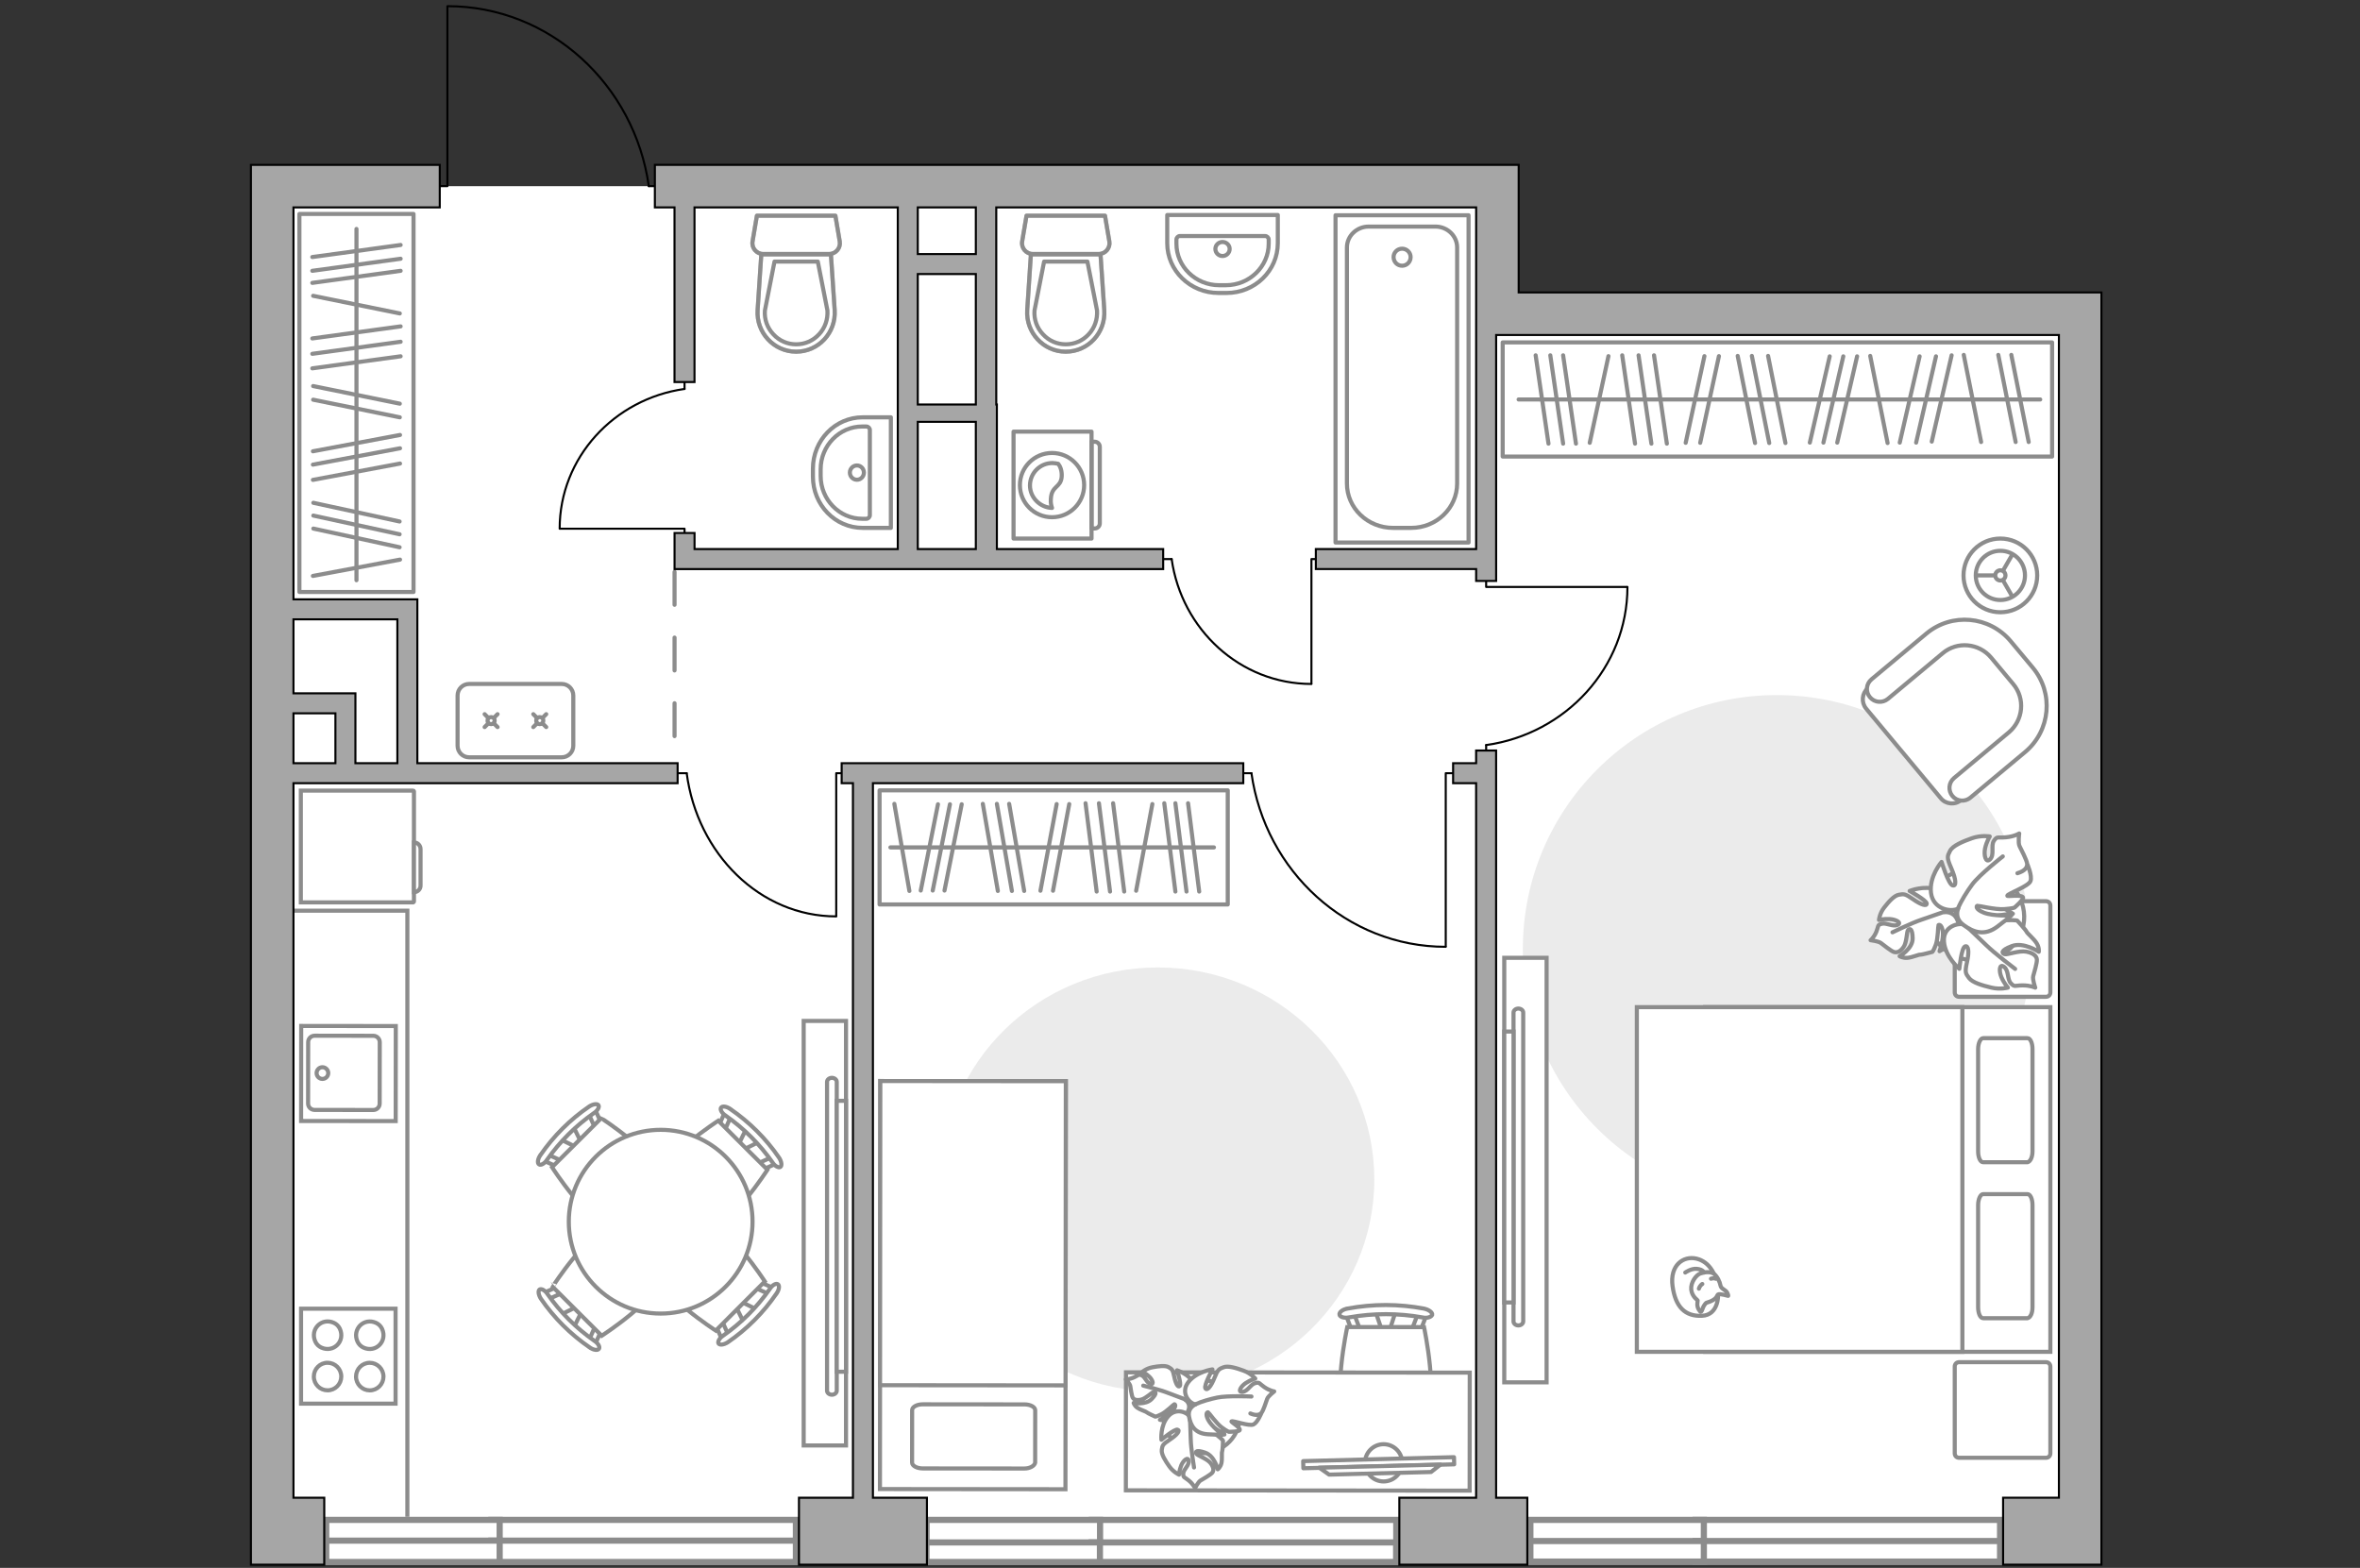 <?xml version="1.0" encoding="utf-8"?>
<!-- Generator: Adobe Illustrator 28.0.0, SVG Export Plug-In . SVG Version: 6.00 Build 0)  -->
<svg version="1.1" xmlns="http://www.w3.org/2000/svg" xmlns:xlink="http://www.w3.org/1999/xlink" x="0px" y="0px"
	 viewBox="0 0 575 382" style="enable-background:new 0 0 575 382;" xml:space="preserve">
<rect x="0" y="0" width="575" height="382" fill="#333333" stroke="none"/>
<style type="text/css">
	.st0{fill:#FFFFFF;}
	.st1{fill:#8C8C8C;}
	.st2{fill:none;stroke:#8C8C8C;stroke-linecap:round;stroke-linejoin:round;stroke-miterlimit:10;}
	.st3{fill:none;stroke:#000000;stroke-width:0.5;stroke-linecap:round;stroke-linejoin:round;stroke-miterlimit:10;}
	.st4{fill:#FFFFFF;stroke:#8C8C8C;stroke-miterlimit:10;}
	.st5{fill:#FFFFFF;stroke:#8C8C8C;stroke-linecap:round;stroke-miterlimit:10;}
	.st6{fill:#EBEBEB;}
	.st7{fill:#FFFFFF;stroke:#8C8C8C;stroke-linecap:round;stroke-linejoin:round;stroke-miterlimit:10;}
	.st8{fill:none;stroke:#8C8C8C;stroke-miterlimit:10;}
	
		.st9{fill-rule:evenodd;clip-rule:evenodd;fill:none;stroke:#8C8C8C;stroke-linecap:round;stroke-linejoin:round;stroke-miterlimit:10;}
	.st10{opacity:0.5;}
	.st11{fill:none;stroke:#8C8C8C;stroke-linecap:round;stroke-linejoin:round;stroke-miterlimit:10;stroke-dasharray:8;}
	.st12{fill:#A6A6A6;stroke:#000000;stroke-width:0.5;stroke-miterlimit:10;}
</style>
<g id="bg_1_">
	<path class="st0" d="M510.749,76.439v296.627H65.409V188.382h34.293V155.259H65.409V45.35
		h155.361c0,0-1.26,52.637,0,52.637s19.423,0,19.423,0v-53.039h123.721v31.49H510.749z"/>
	
		<rect x="178.649" y="86.917" transform="matrix(-8.291252e-11 1 -1 -8.291252e-11 324.672 -132.492)" class="st0" width="99.865" height="18.346"/>
	
		<rect x="56.931" y="149.727" transform="matrix(-8.323671e-11 1 -1 -8.323671e-11 258.925 81.622)" class="st0" width="63.44" height="41.094"/>
</g>
<g id="windows_1_">
	<g>
		<rect x="413.117" y="370.309" class="st0" width="74.185" height="10.253"/>
		<path class="st1" d="M486.552,371.059v8.753h-72.685v-8.753H486.552 M488.052,369.559
			h-75.685v11.753h75.685V369.559L488.052,369.559z"/>
	</g>
	<g>
		<rect x="372.87" y="370.309" class="st0" width="42.263" height="10.253"/>
		<path class="st1" d="M414.383,371.059v8.753h-40.763v-8.753H414.383 M415.883,369.559
			h-43.763v11.753h43.763V369.559L415.883,369.559z"/>
	</g>
	<g>
		<rect x="413.117" y="375.459" class="st0" width="74.185" height="5.009"/>
		<path class="st1" d="M486.552,376.209v3.509h-72.685v-3.509H486.552 M488.052,374.709
			h-75.685v6.509h75.685V374.709L488.052,374.709z"/>
	</g>
	<g>
		<rect x="372.87" y="375.459" class="st0" width="42.263" height="5.009"/>
		<path class="st1" d="M414.383,376.209v3.509h-40.763v-3.509H414.383 M415.883,374.709
			h-43.763v6.509h43.763V374.709L415.883,374.709z"/>
	</g>
	<g>
		<rect x="266.006" y="370.309" class="st0" width="74.185" height="10.253"/>
		<path class="st1" d="M339.44,371.059v8.753h-72.685v-8.753H339.44 M340.94,369.559
			h-75.685v11.753h75.685V369.559L340.94,369.559z"/>
	</g>
	<g>
		<rect x="225.759" y="370.309" class="st0" width="42.263" height="10.253"/>
		<path class="st1" d="M267.272,371.059v8.753h-40.763v-8.753H267.272 M268.772,369.559
			h-43.763v11.753h43.763V369.559L268.772,369.559z"/>
	</g>
	<g>
		<rect x="265.974" y="375.8" class="st0" width="74.185" height="4.762"/>
		<path class="st1" d="M339.408,376.55v3.262h-72.685v-3.262H339.408 M340.908,375.05
			h-75.685v6.262h75.685V375.05L340.908,375.05z"/>
	</g>
	<g>
		<rect x="225.727" y="375.8" class="st0" width="42.263" height="4.762"/>
		<path class="st1" d="M267.24,376.55v3.262h-40.763v-3.262H267.24 M268.74,375.05
			h-43.763v6.262h43.763V375.05L268.74,375.05z"/>
	</g>
	<g>
		<rect x="119.726" y="370.309" class="st0" width="74.185" height="10.253"/>
		<path class="st1" d="M193.161,371.059v8.753h-72.685v-8.753H193.161 M194.661,369.559
			h-75.685v11.753h75.685V369.559L194.661,369.559z"/>
	</g>
	<g>
		<rect x="79.48" y="370.309" class="st0" width="42.262" height="10.253"/>
		<path class="st1" d="M120.992,371.059v8.753H80.229v-8.753H120.992 M122.492,369.559H78.729
			v11.753h43.763V369.559L122.492,369.559z"/>
	</g>
	<g>
		<rect x="119.726" y="375.361" class="st0" width="74.185" height="5.2"/>
		<path class="st1" d="M193.161,376.112v3.7h-72.685v-3.7H193.161 M194.661,374.612h-75.685
			v6.7h75.685V374.612L194.661,374.612z"/>
	</g>
	<g>
		<rect x="79.48" y="375.361" class="st0" width="42.262" height="5.2"/>
		<path class="st1" d="M120.992,376.112v3.7H80.229v-3.7H120.992 M122.492,374.612H78.729
			v6.7h43.763V374.612L122.492,374.612z"/>
	</g>
</g>
<g id="furniture_1_">
	<g>
		
			<rect x="40.802" y="84.277" transform="matrix(-1.836970e-16 1 -1 -1.836970e-16 185.03 11.328)" class="st2" width="92.098" height="27.805"/>
		<line class="st2" x1="97.61" y1="79.518" x2="76.093" y2="82.458"/>
		<line class="st2" x1="97.61" y1="65.981" x2="76.093" y2="68.92"/>
		<line class="st2" x1="97.61" y1="63.041" x2="76.093" y2="65.981"/>
		<line class="st2" x1="97.61" y1="59.685" x2="76.093" y2="62.624"/>
		<line class="st2" x1="97.61" y1="83.266" x2="76.093" y2="86.205"/>
		<line class="st2" x1="97.361" y1="127.057" x2="76.342" y2="122.503"/>
		<line class="st2" x1="97.361" y1="130.171" x2="76.342" y2="125.617"/>
		<line class="st2" x1="97.361" y1="133.336" x2="76.342" y2="128.782"/>
		<line class="st2" x1="97.61" y1="86.808" x2="76.093" y2="89.747"/>
		<line class="st2" x1="97.409" y1="98.352" x2="76.293" y2="94.061"/>
		<line class="st2" x1="97.409" y1="76.365" x2="76.293" y2="72.073"/>
		<line class="st2" x1="97.409" y1="101.677" x2="76.293" y2="97.385"/>
		<line class="st2" x1="97.463" y1="105.975" x2="76.24" y2="109.953"/>
		<line class="st2" x1="97.463" y1="112.941" x2="76.24" y2="116.918"/>
		<line class="st2" x1="97.463" y1="136.342" x2="76.24" y2="140.32"/>
		<line class="st2" x1="97.463" y1="109.224" x2="76.24" y2="113.202"/>
		<line class="st2" x1="86.851" y1="55.783" x2="86.851" y2="141.364"/>
	</g>
	<g>
		
			<rect x="214.303" y="192.56" transform="matrix(-1 5.159017e-11 -5.159017e-11 -1 513.438 412.925)" class="st2" width="84.831" height="27.805"/>
		<line class="st2" x1="273.908" y1="217.221" x2="271.2" y2="195.704"/>
		<line class="st2" x1="286.377" y1="217.221" x2="283.669" y2="195.704"/>
		<line class="st2" x1="289.085" y1="217.221" x2="286.377" y2="195.704"/>
		<line class="st2" x1="292.176" y1="217.221" x2="289.468" y2="195.704"/>
		<line class="st2" x1="270.456" y1="217.221" x2="267.748" y2="195.704"/>
		<line class="st2" x1="230.12" y1="216.972" x2="234.314" y2="195.952"/>
		<line class="st2" x1="227.251" y1="216.972" x2="231.446" y2="195.952"/>
		<line class="st2" x1="224.336" y1="216.972" x2="228.531" y2="195.952"/>
		<line class="st2" x1="267.193" y1="217.221" x2="264.486" y2="195.704"/>
		<line class="st2" x1="256.56" y1="217.02" x2="260.513" y2="195.904"/>
		<line class="st2" x1="276.812" y1="217.02" x2="280.765" y2="195.904"/>
		<line class="st2" x1="253.497" y1="217.02" x2="257.45" y2="195.904"/>
		<line class="st2" x1="249.538" y1="217.074" x2="245.874" y2="195.851"/>
		<line class="st2" x1="243.122" y1="217.074" x2="239.458" y2="195.851"/>
		<line class="st2" x1="221.567" y1="217.074" x2="217.903" y2="195.851"/>
		<line class="st2" x1="246.546" y1="217.074" x2="242.882" y2="195.851"/>
		<line class="st2" x1="295.77" y1="206.462" x2="216.942" y2="206.462"/>
	</g>
	<g>
		<rect x="366.119" y="83.426" class="st2" width="133.866" height="27.805"/>
		<line class="st2" x1="395.243" y1="86.57" x2="398.369" y2="108.087"/>
		<line class="st2" x1="380.848" y1="86.57" x2="383.973" y2="108.087"/>
		<line class="st2" x1="377.722" y1="86.57" x2="380.848" y2="108.087"/>
		<line class="st2" x1="374.153" y1="86.57" x2="377.279" y2="108.087"/>
		<line class="st2" x1="399.228" y1="86.57" x2="402.354" y2="108.087"/>
		<line class="st2" x1="445.795" y1="86.819" x2="440.952" y2="107.838"/>
		<line class="st2" x1="467.705" y1="86.818" x2="462.862" y2="107.838"/>
		<line class="st2" x1="471.694" y1="86.818" x2="466.852" y2="107.838"/>
		<line class="st2" x1="475.503" y1="86.57" x2="470.661" y2="107.59"/>
		<line class="st2" x1="449.107" y1="86.819" x2="444.264" y2="107.838"/>
		<line class="st2" x1="452.472" y1="86.819" x2="447.629" y2="107.838"/>
		<line class="st2" x1="402.995" y1="86.57" x2="406.121" y2="108.087"/>
		<line class="st2" x1="415.271" y1="86.771" x2="410.707" y2="107.886"/>
		<line class="st2" x1="391.89" y1="86.771" x2="387.327" y2="107.886"/>
		<line class="st2" x1="418.806" y1="86.771" x2="414.243" y2="107.886"/>
		<line class="st2" x1="423.377" y1="86.717" x2="427.607" y2="107.94"/>
		<line class="st2" x1="430.784" y1="86.717" x2="435.014" y2="107.94"/>
		<line class="st2" x1="455.669" y1="86.717" x2="459.899" y2="107.94"/>
		<line class="st2" x1="426.831" y1="86.717" x2="431.061" y2="107.94"/>
		<line class="st2" x1="478.458" y1="86.468" x2="482.688" y2="107.691"/>
		<line class="st2" x1="490.048" y1="86.468" x2="494.278" y2="107.691"/>
		<line class="st2" x1="486.872" y1="86.468" x2="491.102" y2="107.691"/>
		<line class="st2" x1="370.004" y1="97.328" x2="497.087" y2="97.328"/>
	</g>
	<g id="Group_34_00000005237114494898081950000004335024107857241749_">
		<path id="Vector_158_00000097482221328382147410000001199106687410347169_" class="st3" d="M203.741,223.173
			l0-34.79h1.383"/>
		<path id="Vector_159_00000009569736609164190790000001396323401275381142_" class="st3" d="M165.098,188.384h2.212"/>
		<path id="Vector_160_00000073709434178506553520000010008191940051657101_" class="st3" d="M167.309,188.383
			c2.582,19.668,17.891,34.889,36.429,34.889"/>
	</g>
	<g id="Group_34_00000119108998987534038000000000067917506254562968_">
		<path id="Vector_158_00000047746685301026473540000003769765109229528508_" class="st3" d="M352.246,230.561
			l0-42.178h1.797"/>
		<path id="Vector_159_00000120536726057615376400000010457346193114157989_" class="st3" d="M302.036,188.384
			l2.874,0"/>
		<path id="Vector_160_00000017515837829851409940000015872606253917507753_" class="st3" d="M304.909,188.383
			c3.355,23.845,23.246,42.298,47.331,42.298"/>
	</g>
	<g id="Group_34_00000080189844818204422960000001765939191328541857_">
		<path id="Vector_158_00000011749829904144179300000012637450893302265007_" class="st3" d="M396.416,143.005h-34.327
			v-1.462"/>
		<path id="Vector_159_00000033338131212480943300000016753124152854764215_" class="st3" d="M362.09,183.868v-2.339"
			/>
		<path id="Vector_160_00000139285791409554796390000017520811326714365618_" class="st3" d="M362.089,181.53
			c19.406-2.73,34.425-18.919,34.425-38.521"/>
	</g>
	<g id="Group_34_00000036247148247166886080000005112714541025807495_">
		<path id="Vector_158_00000111910789176490272890000005411832438162061233_" class="st3" d="M319.521,166.554v-30.343
			h1.292"/>
		<path id="Vector_159_00000028293831840219666420000008026590121380572819_" class="st3" d="M283.4,136.212h2.068"/>
		<path id="Vector_160_00000091003282489694941690000016785167061232890006_" class="st3" d="M285.467,136.211
			c2.414,17.154,16.723,30.429,34.05,30.429"/>
	</g>
	<g id="Group_34_00000009563159148628476230000003440544075149858208_">
		<path id="Vector_158_00000142150650079950386050000015481683401662796194_" class="st3" d="M136.443,128.816h30.343
			v1.292"/>
		<path id="Vector_159_00000165941833968009197840000015710845698286907562_" class="st3" d="M166.785,92.696v2.068"/>
		<path id="Vector_160_00000139972570261395165780000013154441057482848934_" class="st3" d="M166.786,94.763
			c-17.154,2.414-30.429,16.723-30.429,34.05"/>
	</g>
	<g>
		<path class="st4" d="M111.486,181.698v-12.248c0-1.552,1.258-2.81,2.81-2.81h22.571
			c1.552,0,2.81,1.258,2.81,2.81v12.248c0,1.552-1.258,2.81-2.81,2.81h-22.571
			C112.744,184.508,111.486,183.25,111.486,181.698z"/>
		<g>
			<g>
				<line class="st5" x1="133.083" y1="174" x2="132.161" y2="174.922"/>
				<circle class="st5" cx="131.51" cy="175.574" r="0.858"/>
				<line class="st5" x1="130.867" y1="176.216" x2="129.936" y2="177.147"/>
				<line class="st5" x1="129.936" y1="174" x2="130.859" y2="174.922"/>
				<line class="st5" x1="132.153" y1="176.216" x2="133.083" y2="177.147"/>
			</g>
			<g>
				<line class="st5" x1="121.227" y1="174" x2="120.305" y2="174.922"/>
				<circle class="st5" cx="119.654" cy="175.574" r="0.858"/>
				<line class="st5" x1="119.011" y1="176.216" x2="118.08" y2="177.147"/>
				<line class="st5" x1="118.08" y1="174" x2="119.002" y2="174.922"/>
				<line class="st5" x1="120.296" y1="176.216" x2="121.227" y2="177.147"/>
			</g>
		</g>
	</g>
	<path id="Vector_00000090977426505855507550000004762515792725215385_" class="st6" d="M432.899,169.349
		c-34.18,0-61.864,27.684-61.864,61.864s27.684,61.864,61.864,61.864
		s61.864-27.684,61.864-61.864S467.079,169.349,432.899,169.349z"/>
	<g>
		<g>
			<path id="Vector_98_00000123440541865787377590000005676691589220469680_" class="st4" d="M415.437,245.382v83.977
				h84.122v-83.977H415.437z"/>
			<path id="Vector_99_00000044858144840647069240000004382588417646426546_" class="st4" d="M398.807,329.359v-83.977
				h79.315v74.04v9.937h-10.767H398.807z"/>
			<path id="Vector_100_00000083804275407318782460000002505210875225914290_" class="st2" d="M495.207,280.513v-24.914
				c0-1.469-0.52-2.659-1.234-2.659h-10.784c-0.649,0-1.234,1.19-1.234,2.659
				v24.914c0,1.469,0.52,2.659,1.234,2.659h10.784
				C494.687,283.032,495.207,281.912,495.207,280.513z"/>
			<path id="Vector_101_00000137121645830502537690000008796227443238250163_" class="st2" d="M495.207,318.511v-24.914
				c0-1.469-0.52-2.659-1.234-2.659h-10.784c-0.649,0-1.234,1.19-1.234,2.659
				v24.914c0,1.47,0.52,2.659,1.234,2.659h10.784
				C494.687,321.03,495.207,319.98,495.207,318.511z"/>
		</g>
		<path id="Vector_5_00000017517516984672767930000008439981202384235155_" class="st7" d="M477.369,355.177h21.08
			c0.666,0,1.109-0.444,1.109-1.109v-21.08c0-0.666-0.444-1.109-1.109-1.109
			h-21.08c-0.666,0-1.109,0.444-1.109,1.109v21.08
			C476.26,354.733,476.704,355.177,477.369,355.177z"/>
		<path id="Vector_5_00000026861877983672704290000000501266323895902354_" class="st7" d="M477.369,242.863h21.08
			c0.666,0,1.109-0.444,1.109-1.109v-21.08c0-0.666-0.444-1.109-1.109-1.109
			h-21.08c-0.666,0-1.109,0.444-1.109,1.109v21.08
			C476.26,242.419,476.704,242.863,477.369,242.863z"/>
	</g>
	<g>
		<path id="Vector_60_00000160188645398614581730000013366641334408690832_" class="st4" d="M469.666,224.872
			c1.417,6.078,7.766,10.135,14.184,9.062c6.417-1.073,10.471-6.87,9.055-12.948
			c-1.416-6.077-7.767-10.134-14.184-9.061
			C472.303,212.998,468.25,218.795,469.666,224.872z"/>
		<path class="st7" d="M473.785,222.245c0,0,2.082-0.312,3.029,1.729s1.26,4.182-1.389,5.951
			c-2.65,1.769-2.866,1.831-2.866,1.831s1.055-3.109,0.791-4.852
			c-0.265-1.743-0.988-1.638-1.068-1.498c-0.079,0.14-0.076,3.293-0.645,4.801
			c-0.569,1.508-0.825,1.71-0.825,1.71s-2.522,0.708-2.95,0.676
			c-0.428-0.032-1.965,0.679-3.122,0.773c-1.157,0.095-1.908-0.393-1.908-0.393
			s3.218-1.818,3.179-4.355c-0.039-2.537-0.753-2.437-1.118-2.034
			c-0.365,0.403-0.277,2.959-1.093,4.142c-0.816,1.183-1.674,1.443-2.374,1.211
			c-0.699-0.232-2.563-1.738-3.162-2.187c-0.599-0.449-2.503-0.674-2.503-0.674
			s0.845-0.676,1.42-2.112c0.575-1.436,0.163-1.563,1.287-1.891
			c1.123-0.328,2.724,0.804,3.863,0.263c1.139-0.541-0.477-1.341-1.921-1.419
			c-1.444-0.078-2.605,0.222-2.605,0.222s0.119-1.552,1.246-3.001
			s2.441-2.951,3.626-3.148c1.185-0.197,1.462-0.273,3.413,1.093
			c1.951,1.366,3.394,1.818,3.338,1.039c-0.056-0.778-4.155-3.045-4.155-3.045
			s3.522-1.47,6.711-0.302C475.174,217.947,474.922,221.162,473.785,222.245z"/>
		<path class="st2" d="M461.09,227.15c0,0,4.725-2.31,7.1-3.088
			c1.526-0.5,4.414-1.547,5.602-1.949c1.728-0.584,3.621-0.675,5.461-0.331"/>
		<path class="st7" d="M478.954,225.336c0,0-1.41-1.965,0.438-3.766
			c1.848-1.801,4.132-3.005,7.492-1.074c3.36,1.931,3.54,2.123,3.54,2.123
			s-4.08,0.229-5.935,1.22c-1.854,0.991-1.367,1.674-1.168,1.696
			c0.2,0.022,3.794-1.291,5.803-1.346c2.009-0.054,2.369,0.12,2.369,0.12
			s2.085,2.243,2.265,2.687c0.18,0.443,1.769,1.695,2.463,2.82
			c0.694,1.125,0.518,2.082,0.518,2.082s-3.703-2.482-6.578-1.39
			c-2.874,1.092-2.398,1.77-1.754,1.97c0.644,0.2,3.516-0.95,5.279-0.62
			c1.763,0.33,2.494,1.085,2.584,1.885c0.09,0.8-0.685,3.301-0.893,4.089
			c-0.209,0.789,0.499,2.798,0.499,2.798s-1.199-0.57-3.127-0.551
			c-1.929,0.018-1.866,0.485-2.808-0.509c-0.942-0.994-0.462-3.074-1.656-3.995
			c-1.194-0.921-1.288,1.037-0.646,2.522c0.642,1.485,1.573,2.528,1.573,2.528
			s-1.831,0.525-4.054-0.007c-2.223-0.531-4.602-1.23-5.427-2.341
			c-0.826-1.11-1.052-1.358-0.482-3.888c0.57-2.53,0.355-4.17-0.505-3.79
			c-0.86,0.38-1.37,5.445-1.37,5.445s-3.46-2.933-3.742-6.627
			C473.348,225.723,477.143,224.642,478.954,225.336z"/>
		<path class="st2" d="M490.978,236.071c0,0-5.028-3.794-7.117-5.86
			c-1.343-1.328-4-3.798-5.06-4.827c-1.541-1.495-2.603-3.363-3.142-5.357"/>
		<g>
			<path class="st7" d="M491.534,212.754c1.826-0.545,2.447-1.437,2.369-2.308
				c-0.079-0.871-1.462-3.481-1.859-4.308s-0.076-3.067-0.076-3.067
				s-1.166,0.742-3.247,0.93c-2.081,0.188-2.116-0.321-2.913,0.85
				c-0.797,1.172,0.177,3.36-0.906,4.481c-1.084,1.12-1.614-0.978-1.249-2.646
				c0.366-1.669,1.139-2.892,1.139-2.892s-2.087-0.368-4.364,0.443
				s-4.685,1.82-5.331,3.104c-0.645,1.285-0.835,1.575,0.334,4.239
				c1.169,2.663,1.297,4.452,0.288,4.136c-1.009-0.317-2.669-5.716-2.669-5.716
				s-3.083,3.53-2.577,7.539c0.507,4.008,4.83,4.764,6.628,3.822
				c0,0-1.088,2.267,1.297,4.008c2.385,1.741,5.109,2.792,8.303,0.351
				s3.346-2.667,3.346-2.667s-4.444,0.192-6.658-0.676
				c-2.214-0.867-1.84-1.656-1.63-1.701c0.21-0.045,4.369,0.983,6.544,0.825
				c2.175-0.157,2.525-0.384,2.525-0.384s2.379-2.033,2.036-2.514
				c-0.53-0.741-3.858-0.079-3.8-0.38c0.096-0.497,5.147-2.259,5.647-3.544
				c0.5-1.286-0.809-4.234-0.809-4.234"/>
			<path class="st2" d="M487.972,208.656c0,0-5.701,4.44-7.497,6.89
				c-1.155,1.575-2.682,3.929-3.441,5.848"/>
		</g>
	</g>
	<g>
		<path id="Vector_93_00000108305365366283813280000018150053781587028636_" class="st4" d="M366.503,233.363v103.433
			h10.315V233.363H366.503z"/>
		<g>
			<g>
				<path class="st4" d="M368.758,246.704c0-0.533,0.537-0.977,1.182-0.977
					c0.644,0,1.182,0.444,1.182,0.977l0,75.25
					c0,0.533-0.537,0.977-1.182,0.977s-1.182-0.444-1.182-0.977L368.758,246.704z"/>
				<rect x="366.503" y="251.324" class="st4" width="2.256" height="66.009"/>
			</g>
		</g>
	</g>
	<g>
		<path id="Vector_93_00000160165872090260055530000003539525002148594070_" class="st4" d="M206.126,352.174V248.741
			h-10.315l0,103.433H206.126z"/>
		<g>
			<g>
				<path class="st4" d="M203.87,338.833c0,0.533-0.537,0.977-1.182,0.977
					c-0.644,0-1.182-0.444-1.182-0.977l-0-75.25
					c0-0.533,0.537-0.977,1.182-0.977c0.644,0,1.182,0.444,1.182,0.977
					L203.87,338.833z"/>
				<rect x="203.87" y="268.203" class="st4" width="2.256" height="66.009"/>
			</g>
		</g>
	</g>
	<g>
		<path id="Vector_37_00000055689172556474289150000012729458147325714317_" class="st4" d="M454.649,172.621
			l18.212,21.856c1.188,1.482,3.476,1.72,4.948,0.438l15.124-12.575
			c5.521-4.571,6.237-12.8,1.667-18.321l-6.067-7.254
			c-4.571-5.521-12.8-6.237-18.321-1.667l-15.124,12.575
			C453.615,168.954,453.461,171.139,454.649,172.621z"/>
		<path id="Vector_38_00000150067253766313535700000017354066554481803963_" class="st4" d="M455.604,169.873
			c1.127,1.346,3.074,1.478,4.378,0.402l13.339-11.12
			c3.56-3.003,8.848-2.458,11.8,1.059l5.37,6.43
			c3.003,3.56,2.458,8.848-1.059,11.8l-13.339,11.12
			c-1.346,1.127-1.478,3.074-0.402,4.378c1.127,1.346,3.074,1.478,4.378,0.402
			l13.339-11.12c6.211-5.207,7.018-14.388,1.863-20.557l-5.37-6.43
			c-5.207-6.211-14.388-7.018-20.557-1.863l-13.339,11.12
			C454.659,166.622,454.476,168.527,455.604,169.873z"/>
	</g>
	<g>
		<g>
			<path class="st7" d="M418.605,315.514c0,0,0.171,4.881-3.937,5.068
				c-4.108,0.187-6.466-2.148-7.161-7.235c-0.695-5.086,2.631-7.435,5.809-6.697
				C416.493,307.389,418.586,310.645,418.605,315.514z"/>
			<path class="st7" d="M415.716,317.426c0,0-0.596,0.508-0.886,1.427
				s-0.51,0.763-0.51,0.763s-0.933-0.85-0.758-2.132
				c0.097-0.71,0.046-0.716,0.046-0.716s-1.377-0.878-1.549-2.579
				c-0.172-1.7,1.176-3.534,2.185-3.901c1.009-0.366,2.501-0.555,3.335,0.06
				c0.833,0.615,1.461,1.99,1.61,2.858c0.149,0.869,1.315,1.04,1.651,1.784
				c0.336,0.744,0.209,0.735,0.209,0.735s-2.081-0.598-2.445-0.35
				C418.239,315.625,418.481,316.639,415.716,317.426z"/>
			<path class="st7" d="M414.759,312.831c0,0-0.571,0.316-0.829,1.14"/>
			<path class="st7" d="M416.877,311.553c0,0,0.638-0.254,1.168,0.006"/>
			<path class="st2" d="M415.178,310.038c0,0-0.2-0.753-1.799-0.899
				c-1.34-0.123-2.777,0.903-2.777,0.903"/>
		</g>
	</g>
	<g>
		<circle class="st4" cx="487.378" cy="140.192" r="8.977"/>
		<circle class="st4" cx="487.378" cy="140.192" r="5.995"/>
		<circle class="st4" cx="487.378" cy="140.192" r="1.243"/>
		<path class="st4" d="M487.378,140.192"/>
		<line class="st4" x1="486.136" y1="140.192" x2="481.383" y2="140.192"/>
		<line class="st4" x1="487.973" y1="141.326" x2="490.349" y2="145.442"/>
		<line class="st4" x1="487.973" y1="139.118" x2="490.349" y2="135.002"/>
	</g>
	<g>
		<g id="Group_2_00000008150015753178045240000003307867471141998221_">
			<g id="Group_3_00000003817009882426020550000016618745301666218396_">
				<path id="Vector_10_00000053511529025704091310000004107437671045789092_" class="st4" d="M185.031,278.164
					l-4.49,2.216l-0.905-0.903l2.207-4.495L185.031,278.164z"/>
			</g>
			<g id="Group_4_00000059278730453897182540000013061203824667258011_">
				<path id="Vector_11_00000176747795783664911590000007045804656371625127_" class="st4" d="M175.444,275.09
					c-0.302-0.301-0.402-0.737-0.235-0.972l1.672-3.755
					c0.167-0.368,0.603-0.403,1.039-0.102c0.435,0.302,0.637,0.838,0.47,1.073
					l-1.672,3.755c-0.167,0.368-0.603,0.402-1.039,0.101
					C175.544,275.19,175.511,275.157,175.444,275.09z"/>
			</g>
			<g id="Group_5_00000063624688991545435690000010638981664498054531_">
				<path id="Vector_12_00000029022811892074996750000000008160913304744364_" class="st4" d="M184.936,284.566
					c-0.067-0.067-0.1-0.1-0.167-0.167c-0.302-0.435-0.269-0.871,0.099-1.039
					l3.752-1.679c0.368-0.168,0.871,0.065,1.14,0.535
					c0.302,0.435,0.269,0.871-0.1,1.039l-3.751,1.68
					C185.673,284.968,185.238,284.867,184.936,284.566z"/>
			</g>
			<path id="Vector_13_00000067955004418782774930000011884293496819108279_" class="st4" d="M172.985,299.025
				c-4.223,0.004-11.973-7.73-11.977-11.953
				c-0.005-4.96,13.996-14.024,13.996-14.024l11.977,11.953
				C186.981,285.001,177.945,299.02,172.985,299.025z"/>
			<path id="Vector_14_00000049906316080107195100000001950002663250594434_" class="st4" d="M188.22,283.222
				c-3.088-4.421-6.98-8.305-11.441-11.418c-0.94-0.602-1.376-1.506-1.109-1.909
				c0.268-0.469,1.307-0.37,2.246,0.299c4.661,3.179,8.721,7.231,11.91,11.886
				c0.605,0.938,0.739,1.944,0.304,2.246
				C189.729,284.595,188.79,284.126,188.22,283.222z"/>
		</g>
		<g id="Group_2_00000095332300390690878340000000356355013654833810_">
			<g id="Group_3_00000026164989257967515180000003017281752222248580_">
				<path id="Vector_10_00000117662214802011646620000006672122694787222193_" class="st4" d="M136.579,320.332
					l4.49-2.216l0.905,0.903l-2.207,4.495L136.579,320.332z"/>
			</g>
			<g id="Group_4_00000147188353000608053580000013803201813977081505_">
				<path id="Vector_11_00000021089009964996775730000011501403980859433345_" class="st4" d="M146.167,323.406
					c0.302,0.301,0.402,0.737,0.235,0.972l-1.672,3.755
					c-0.167,0.368-0.603,0.403-1.039,0.102c-0.435-0.302-0.637-0.838-0.47-1.073
					l1.672-3.755c0.167-0.368,0.603-0.402,1.039-0.101
					C146.066,323.306,146.1,323.339,146.167,323.406z"/>
			</g>
			<g id="Group_5_00000060724207849883400740000003138683004065691312_">
				<path id="Vector_12_00000114057105726947833150000014385189022334226622_" class="st4" d="M136.674,313.93
					c0.067,0.067,0.1,0.1,0.167,0.167c0.302,0.435,0.269,0.871-0.099,1.039
					l-3.752,1.679c-0.368,0.168-0.871-0.065-1.14-0.535
					c-0.302-0.435-0.269-0.871,0.1-1.039l3.751-1.68
					C135.937,313.528,136.373,313.629,136.674,313.93z"/>
			</g>
			<path id="Vector_13_00000018216143453620909150000013249479553095989653_" class="st4" d="M148.625,299.471
				c4.223-0.004,11.973,7.73,11.977,11.953
				c0.005,4.96-13.996,14.024-13.996,14.024l-11.977-11.953
				C134.629,313.495,143.665,299.476,148.625,299.471z"/>
			<path id="Vector_14_00000152260629611089960140000010802575236148807298_" class="st4" d="M133.39,315.274
				c3.088,4.421,6.98,8.305,11.441,11.418c0.94,0.602,1.376,1.506,1.109,1.909
				c-0.268,0.469-1.307,0.37-2.246-0.299c-4.661-3.179-8.721-7.231-11.91-11.886
				c-0.605-0.938-0.739-1.944-0.304-2.246
				C131.881,313.901,132.82,314.37,133.39,315.274z"/>
		</g>
		<g id="Group_2_00000145028659072584074950000016213765335335943849_">
			<g id="Group_3_00000003070482442383718320000013863156419123276222_">
				<path id="Vector_10_00000022526534634336085600000011153503790697975719_" class="st4" d="M181.234,322.242
					l-2.216-4.49l0.903-0.905l4.495,2.207L181.234,322.242z"/>
			</g>
			<g id="Group_4_00000040538183050523800070000001061374047978731917_">
				<path id="Vector_11_00000110431136612332215380000017481435049588199353_" class="st4" d="M184.308,312.654
					c0.301-0.302,0.737-0.402,0.972-0.235l3.755,1.672
					c0.368,0.167,0.403,0.603,0.102,1.039c-0.302,0.435-0.838,0.637-1.073,0.47
					l-3.755-1.672c-0.368-0.167-0.402-0.603-0.101-1.039
					C184.208,312.754,184.241,312.721,184.308,312.654z"/>
			</g>
			<g id="Group_5_00000064340458130390521790000004652994329328243859_">
				<path id="Vector_12_00000049918923402403008720000014485116903534834315_" class="st4" d="M174.832,322.146
					c0.067-0.067,0.1-0.1,0.167-0.167c0.435-0.302,0.871-0.269,1.039,0.099
					l1.679,3.752c0.168,0.368-0.065,0.871-0.535,1.14
					c-0.435,0.302-0.871,0.269-1.039-0.1l-1.68-3.751
					C174.43,322.884,174.531,322.448,174.832,322.146z"/>
			</g>
			<path id="Vector_13_00000120559160699160630330000017225837197800994433_" class="st4" d="M160.373,310.195
				c-0.004-4.223,7.73-11.973,11.953-11.977
				c4.96-0.005,14.024,13.996,14.024,13.996l-11.953,11.977
				C174.397,324.191,160.378,315.156,160.373,310.195z"/>
			<path id="Vector_14_00000116211231814421944350000007463580557975748489_" class="st4" d="M176.176,325.431
				c4.421-3.088,8.305-6.98,11.418-11.441c0.602-0.94,1.506-1.376,1.909-1.109
				c0.469,0.268,0.37,1.307-0.299,2.246c-3.179,4.661-7.231,8.721-11.886,11.91
				c-0.938,0.605-1.944,0.739-2.246,0.304
				C174.803,326.94,175.272,326.001,176.176,325.431z"/>
		</g>
		<g id="Group_2_00000111899021860179124210000006214241461061490576_">
			<g id="Group_3_00000084530778304869673800000001843295595333912227_">
				<path id="Vector_10_00000134235348140826226780000008140475242046333375_" class="st4" d="M139.645,274.365
					l2.204,4.496l-0.906,0.903l-4.489-2.22L139.645,274.365z"/>
			</g>
			<g id="Group_4_00000013193428868937250900000000052983725300054692_">
				<path id="Vector_11_00000056423426928564144200000004748373611316277912_" class="st4" d="M136.544,283.944
					c-0.302,0.301-0.739,0.4-0.973,0.232l-3.751-1.682
					c-0.368-0.168-0.401-0.604-0.099-1.039c0.303-0.434,0.839-0.635,1.074-0.467
					l3.751,1.682c0.367,0.168,0.401,0.604,0.098,1.039
					C136.645,283.844,136.612,283.877,136.544,283.944z"/>
			</g>
			<g id="Group_5_00000162352017308932206480000008625443742287255442_">
				<path id="Vector_12_00000074420419586448764350000000535675161934193087_" class="st4" d="M146.047,274.477
					c-0.067,0.067-0.1,0.1-0.168,0.167c-0.436,0.301-0.872,0.267-1.039-0.102
					l-1.669-3.757c-0.167-0.369,0.068-0.871,0.539-1.139
					c0.436-0.301,0.872-0.267,1.038,0.103l1.67,3.756
					C146.451,273.741,146.349,274.177,146.047,274.477z"/>
			</g>
			<path id="Vector_13_00000087394939639944645570000012618340756625141167_" class="st4" d="M160.472,286.468
				c-0.007,4.223-7.763,11.952-11.986,11.944
				c-4.96-0.009-13.986-14.034-13.986-14.034l11.986-11.944
				C146.487,272.434,160.481,281.507,160.472,286.468z"/>
			<path id="Vector_14_00000166663479910877461210000005563813342332228533_" class="st4" d="M144.711,271.189
				c-4.429,3.076-8.324,6.957-11.449,11.409c-0.604,0.938-1.51,1.372-1.912,1.103
				c-0.469-0.269-0.366-1.308,0.305-2.245c3.192-4.653,7.255-8.702,11.919-11.878
				c0.939-0.602,1.946-0.734,2.246-0.298
				C146.088,269.684,145.617,270.622,144.711,271.189z"/>
		</g>
		<g>
			<circle class="st4" cx="160.97" cy="297.656" r="22.384"/>
		</g>
	</g>
	<path id="Vector_00000180338900472119824290000016071221555255093403_" class="st6" d="M282.143,235.713
		c-29.133-0.026-52.769,23.08-52.794,51.61
		c-0.026,28.53,23.569,51.679,52.701,51.705
		c29.131,0.026,52.767-23.081,52.793-51.61
		C334.868,258.888,311.274,235.739,282.143,235.713z"/>
	<g>
		<g id="Group_10_00000049191731991841517380000006240195315993334931_">
			<g id="Group_11_00000146463648125248438420000016512654727798619070_">
				<path id="Vector_20_00000045615122358254296550000008522260191020784313_" class="st4" d="M340.043,319.506
					l-1.681,5.239l-1.468-0.001l-1.777-5.242L340.043,319.506z"/>
			</g>
			<g id="Group_12_00000179631974754842406400000010131991056607473290_">
				<path id="Vector_21_00000122720782507294837010000003112589647800204175_" class="st4" d="M330.238,324.579
					c-0.471-0-0.89-0.263-0.942-0.577l-1.621-4.245
					c-0.156-0.419,0.159-0.786,0.735-0.89c0.576-0.104,1.152,0.158,1.205,0.473
					l1.62,4.245c0.158,0.419-0.157,0.786-0.734,0.89
					C330.396,324.58,330.291,324.579,330.238,324.579z"/>
			</g>
			<g id="Group_13_00000149350405479670016680000005178791240438937518_">
				<path id="Vector_22_00000065794034215337987050000010953712884323353499_" class="st4" d="M345.07,324.593
					c-0.105-0-0.158-0-0.263-0c-0.576-0.105-0.89-0.472-0.732-0.891
					l1.627-4.242c0.158-0.419,0.735-0.628,1.311-0.47
					c0.576,0.105,0.89,0.472,0.732,0.891l-1.627,4.242
					C345.908,324.332,345.541,324.594,345.07,324.593z"/>
			</g>
			<path id="Vector_23_00000041998121349458154120000001737650242190799510_" class="st4" d="M346.936,345.24
				c-3.304,3.298-15.408,3.287-18.706-0.017c-3.874-3.881,0.02-21.902,0.02-21.902
				l18.706,0.017C346.956,323.338,350.817,341.366,346.936,345.24z"/>
			<path id="Vector_24_00000157301600941055103680000006787627284536584364_" class="st4" d="M346.589,320.98
				c-5.868-1.053-11.946-1.059-17.867-0.016c-1.206,0.261-2.254-0.107-2.358-0.631
				c-0.156-0.577,0.735-1.309,1.992-1.518c6.132-1.147,12.472-1.141,18.602,0.017
				c1.205,0.263,2.095,0.945,1.99,1.521
				C348.738,320.877,347.69,321.243,346.589,320.98z"/>
		</g>
		<path id="Vector_36_00000119103492729924205730000004545005288590227390_" class="st4" d="M274.338,334.357
			l83.757,0.075l-0.026,28.75l-67.703-0.061l-16.054-0.014L274.338,334.357z"/>
	</g>
	<g>
		<path id="Vector_60_00000109720737123185285330000012472180084136563099_" class="st4" d="M284.872,340.53
			c-2.663,4.204-1.276,9.686,3.099,12.245c4.375,2.559,10.08,1.226,12.743-2.977
			c2.662-4.203,1.275-9.686-3.1-12.245
			C293.239,334.993,287.534,336.326,284.872,340.53z"/>
		<path class="st7" d="M288.793,341.055c0,0,1.398,0.851,0.781,2.496
			c-0.618,1.645-1.665,3.034-4.233,2.741c-2.568-0.292-2.731-0.364-2.731-0.364
			s2.404-1.269,3.251-2.405c0.847-1.136,0.362-1.433,0.235-1.392
			c-0.127,0.041-1.936,1.86-3.136,2.447c-1.2,0.588-1.466,0.577-1.466,0.577
			s-1.884-0.841-2.116-1.071c-0.232-0.23-1.541-0.582-2.273-1.1
			c-0.732-0.518-0.891-1.171-0.891-1.171s2.929,0.546,4.364-0.935
			c1.435-1.481,0.959-1.777,0.514-1.726s-1.863,1.568-3.021,1.845
			c-1.158,0.278-1.81,0.002-2.086-0.477c-0.277-0.48-0.502-2.271-0.595-2.826
			c-0.093-0.555-1.079-1.628-1.079-1.628s0.883,0.029,2.045-0.514
			c1.162-0.543,0.994-0.82,1.84-0.452c0.846,0.367,1.133,1.812,2.111,2.064
			s0.491-1.009-0.31-1.769c-0.801-0.76-1.653-1.162-1.653-1.162
			s0.962-0.835,2.454-1.113c1.492-0.277,3.125-0.492,3.932-0.018
			c0.808,0.473,1.013,0.567,1.371,2.32c0.358,1.753,0.943,2.728,1.358,2.252
			c0.414-0.476-0.683-3.812-0.683-3.812s2.907,0.897,4.104,3.15
			C292.076,339.267,290.081,340.994,288.793,341.055z"/>
		<path class="st2" d="M278.54,337.595c0,0,4.095,1.009,5.932,1.737
			c1.181,0.468,3.474,1.294,4.401,1.651c1.347,0.519,2.508,1.404,3.388,2.514"/>
		<path class="st7" d="M290.044,345.397c0,0,0.303-1.831,2.42-1.953
			c2.117-0.123,4.147,0.315,5.005,3.091c0.858,2.776,0.853,2.976,0.853,2.976
			s-2.521-1.888-4.177-2.236c-1.655-0.348-1.763,0.288-1.658,0.399
			c0.104,0.112,2.964,1.135,4.172,2.098c1.207,0.963,1.318,1.242,1.318,1.242
			s-0.068,2.325-0.218,2.67c-0.15,0.344,0.062,1.853-0.178,2.845
			c-0.24,0.992-0.893,1.456-0.893,1.456s-0.743-3.264-3.054-4.058
			c-2.311-0.794-2.421-0.168-2.159,0.266c0.262,0.434,2.605,1.193,3.448,2.256
			c0.843,1.063,0.837,1.86,0.43,2.366c-0.407,0.506-2.297,1.563-2.873,1.914
			c-0.575,0.351-1.316,1.86-1.316,1.86s-0.375-0.922-1.515-1.866
			c-1.14-0.945-1.371-0.645-1.352-1.684c0.019-1.039,1.496-2,1.326-3.122
			c-0.17-1.122-1.35-0.041-1.827,1.133c-0.477,1.174-0.532,2.236-0.532,2.236
			s-1.374-0.604-2.37-2.011c-0.997-1.407-1.988-2.987-1.833-4.036
			c0.155-1.049,0.165-1.303,1.952-2.479c1.788-1.176,2.604-2.227,1.882-2.434
			c-0.722-0.207-3.931,2.459-3.931,2.459s-0.341-3.404,1.616-5.672
			C286.539,342.844,289.383,344.1,290.044,345.397z"/>
		<path class="st2" d="M290.917,357.536c0,0-0.764-4.676-0.801-6.901
			c-0.023-1.43-0.16-4.169-0.19-5.287c-0.043-1.625,0.408-3.227,1.238-4.643"/>
		<g>
			<path class="st7" d="M304.641,344.376c1.382,0.59,2.259,0.384,2.713-0.157
				c0.454-0.541,1.144-2.729,1.386-3.403c0.242-0.673,1.718-1.805,1.718-1.805
				s-1.109-0.15-2.436-1.072c-1.327-0.922-1.055-1.233-2.194-0.952
				c-1.14,0.281-1.827,2.024-3.105,2.133c-1.278,0.109-0.384-1.363,0.789-2.143
				c1.173-0.78,2.329-1.102,2.329-1.102s-1.011-1.245-2.81-1.906
				c-1.8-0.66-3.789-1.272-4.905-0.851c-1.116,0.421-1.394,0.495-2.24,2.608
				c-0.846,2.113-1.799,3.208-2.208,2.526c-0.409-0.682,1.721-4.616,1.721-4.616
				s-3.834,0.508-5.84,3.068c-2.007,2.56,0.091,5.137,1.685,5.484
				c0,0-1.94,0.768-1.543,2.952c0.397,2.184,1.388,4.139,4.661,4.314
				c3.273,0.176,3.492,0.121,3.492,0.121s-2.713-2.09-3.511-3.687
				c-0.798-1.596-0.126-1.865,0.023-1.787c0.149,0.078,1.994,2.73,3.358,3.716
				c1.364,0.986,1.699,1.029,1.699,1.029s2.562,0.006,2.637-0.441
				c0.116-0.689-2.214-1.956-2.007-2.101c0.342-0.239,4.312,1.247,5.344,0.754
				c1.032-0.493,1.959-2.84,1.959-2.84"/>
			<path class="st2" d="M304.91,340.25c0,0-5.89-0.264-8.349,0.257
				c-1.581,0.336-3.828,0.936-5.376,1.666"/>
		</g>
	</g>
	<g>
		<g>
			<path id="Vector_2_00000163073460273188686490000011414127339635182008_" class="st4" d="M214.484,263.383
				l45.198,0.041l-0.09,99.414l-45.198-0.041L214.484,263.383z"/>
			<path id="Vector_3_00000069377779410833483710000012537394248716936579_" class="st4" d="M259.682,263.424
				l-45.198-0.041l-0.067,74.109l39.838,0.036l5.36,0.005l0.009-10.07
				L259.682,263.424z"/>
			<path id="Vector_4_00000060003026447619684810000004785264488781855659_" class="st2" d="M249.601,357.793
				l-24.772-0.022c-1.449-0.001-2.607-0.648-2.606-1.423l0.012-12.782
				c0.001-0.775,1.16-1.419,2.609-1.418l24.772,0.022
				c1.449,0.001,2.607,0.648,2.606,1.423l-0.012,12.782
				C252.065,357.15,250.905,357.795,249.601,357.793z"/>
		</g>
	</g>
	<g>
		<circle class="st7" cx="337.106" cy="356.405" r="4.538"/>
		<g>
			
				<rect x="317.808" y="355.469" transform="matrix(-1 0.026 -0.026 -1 681.352 703.98)" class="st7" width="36.744" height="1.745"/>
			<polygon class="st7" points="323.829,359.276 348.665,358.641 350.968,356.836 321.436,357.591 
							"/>
		</g>
	</g>
	<polyline class="st8" points="71.5,221.879 99.251,221.879 99.251,369.559 	"/>
</g>
<g id="plan">
	<g id="Group_34_00000020372840783055798360000011589034825682970292_">
		<path id="Vector_158_00000152977976585556011990000010817725067157354164_" class="st3" d="M109.006,1.627
			l-0,43.723h-1.862"/>
		<path id="Vector_159_00000127762950089198780160000002903688611460416642_" class="st3" d="M161.055,45.349h-2.98"/>
		<path id="Vector_160_00000150071229042891483510000015091966815025431721_" class="st3" d="M158.076,45.351
			c-3.478-24.718-24.098-43.847-49.065-43.847"/>
	</g>
	<g>
		<g>
			<rect x="73.352" y="318.854" class="st4" width="23.026" height="23.132"/>
		</g>
		<path class="st4" d="M90.09,332.036c-1.846-0.002-3.343,1.5-3.345,3.354
			c-0.002,1.854,1.493,3.358,3.339,3.36c1.846,0.002,3.343-1.5,3.345-3.354
			C93.43,333.543,91.936,332.038,90.09,332.036z"/>
		<path class="st4" d="M91.649,322.316c-3.003-1.384-5.917,1.537-4.547,4.557
			c0.286,0.631,0.815,1.163,1.443,1.451c3.003,1.38,5.913-1.538,4.545-4.557
			C92.804,323.137,92.277,322.605,91.649,322.316z"/>
		<path class="st4" d="M79.81,332.027c-1.846-0.002-3.343,1.5-3.345,3.354
			c-0.002,1.854,1.493,3.358,3.339,3.36c1.846,0.002,3.343-1.5,3.345-3.354
			C83.151,333.533,81.656,332.029,79.81,332.027z"/>
		<path class="st4" d="M81.37,322.307c-3.003-1.384-5.917,1.537-4.547,4.557
			c0.286,0.631,0.815,1.163,1.443,1.451c3.003,1.38,5.913-1.538,4.545-4.557
			C82.525,323.127,81.997,322.596,81.37,322.307z"/>
	</g>
	<g>
		<g>
			
				<rect x="73.289" y="249.932" transform="matrix(-0.001 1 -1 -0.001 346.437 176.95)" class="st4" width="23.153" height="23.047"/>
		</g>
		<path class="st4" d="M75.084,253.901l-0.021,14.959c-0.001,0.859,0.695,1.56,1.587,1.562
			l14.286,0.02c0.87,0.001,1.568-0.698,1.569-1.557l0.021-14.959
			c0.001-0.852-0.695-1.564-1.565-1.565l-14.286-0.02
			C75.783,252.338,75.085,253.049,75.084,253.901z"/>
		<path class="st4" d="M79.977,261.443c-0.001,0.794-0.642,1.428-1.425,1.427
			c-0.776-0.001-1.415-0.637-1.413-1.431c0.001-0.773,0.641-1.418,1.417-1.417
			C79.339,260.024,79.978,260.671,79.977,261.443z"/>
	</g>
	<g>
		<path id="Vector_8_00000031894567027670554460000013809745641597202853_" class="st4" d="M100.856,219.625
			l-0-26.817c0-0.092-0.092-0.184-0.184-0.184H73.295v27.231h27.376
			C100.764,219.809,100.856,219.763,100.856,219.625z"/>
		<path id="Vector_9_00000005241817867656828540000000650448644664015000_" class="st4" d="M100.856,205.251v12.123
			c0.918,0,1.607-0.735,1.607-1.607v-8.862
			C102.463,205.986,101.774,205.251,100.856,205.251z"/>
	</g>
	<g>
		<path class="st2" d="M298.846,71.378l-1.955-0
			c-6.901-0-12.502-5.431-12.502-12.121l0-6.873l26.94,0
			l-0,6.873C311.328,65.947,305.737,71.378,298.846,71.378z"/>
		<path class="st2" d="M298.68,69.49l-1.642-0
			c-5.748-0-10.41-4.56-10.41-10.126v-0.987c0-0.484,0.391-0.871,0.86-0.871
			l20.723,0c0.498,0,0.899,0.387,0.899,0.871v0.987
			C309.11,64.93,304.427,69.49,298.68,69.49z"/>
		<path class="st2" d="M299.599,60.651c0,0.939-0.772,1.723-1.74,1.723
			c-0.967,0-1.74-0.784-1.74-1.723c0-0.929,0.772-1.694,1.74-1.694
			C298.826,58.957,299.599,59.722,299.599,60.651z"/>
	</g>
	<g>
		<path class="st2" d="M198.062,116.132v-1.955c0-6.901,5.431-12.502,12.121-12.502
			l6.873,0l-0,26.94l-6.873-0
			C203.493,128.614,198.062,123.023,198.062,116.132z"/>
		<path class="st2" d="M199.95,115.966v-1.642c0-5.748,4.56-10.41,10.126-10.41
			h0.987c0.484,0,0.871,0.391,0.871,0.86l-0,20.723
			c-0,0.498-0.387,0.899-0.871,0.899l-0.987-0
			C204.51,126.396,199.95,121.713,199.95,115.966z"/>
		<path class="st2" d="M208.789,116.885c-0.939-0-1.723-0.772-1.723-1.74
			c-0-0.967,0.784-1.74,1.723-1.74c0.929,0,1.694,0.772,1.694,1.74
			C210.483,116.112,209.718,116.885,208.789,116.885z"/>
	</g>
	<g>
		<g>
			<path class="st2" d="M265.947,105.167v26.049l-19.005,0l-0-26.049L265.947,105.167z"
				/>
			<path class="st9" d="M267.959,108.856v18.67c0,0.671-0.559,1.23-1.23,1.23h-0.783
				v-21.13h0.783C267.4,107.626,267.959,108.185,267.959,108.856z"/>
		</g>
		<g>
			<circle class="st2" cx="256.32" cy="118.191" r="7.826"/>
			<path class="st2" d="M258.677,116.117c-0.189,2.734-2.451,2.169-2.64,5.374
				c-0.094,1.037,0.094,1.697,0.283,2.263c-2.923-0.094-5.374-2.546-5.374-5.469
				c0-3.017,2.451-5.469,5.469-5.469c0.471,0,0.943,0.094,1.414,0.189
				C258.3,113.571,258.771,114.703,258.677,116.117z"/>
		</g>
	</g>
	<g>
		<polyline class="st2" points="325.393,132.181 325.394,52.449 357.81,52.449 357.81,132.181 
			325.393,132.181 		"/>
		<path class="st2" d="M343.805,128.614l-4.397-0c-6.212,0-11.239-4.849-11.239-10.811
			V60.311c0-2.818,2.378-5.108,5.309-5.108h16.257
			c2.922,0,5.29,2.291,5.29,5.108l-0,57.492
			C355.024,123.765,350.007,128.614,343.805,128.614z"/>
		<path class="st2" d="M343.688,62.633c0,1.179-0.932,2.11-2.077,2.11
			c-1.155,0-2.076-0.931-2.076-2.11c0-1.12,0.922-2.041,2.076-2.041
			C342.757,60.592,343.688,61.514,343.688,62.633z"/>
	</g>
	<g>
		<g class="st10">
			<path class="st2" d="M251.617,61.881l16.086-0c1.627-0,2.857-1.467,2.582-3.069
				l-1.058-6.256l-19.124,0l-1.058,6.256
				C248.76,60.414,250.016,61.881,251.617,61.881z"/>
			<path class="st2" d="M268.133,61.949l-16.955,0l-0.904,13.604
				c-0.353,5.489,3.959,10.134,9.39,10.134c5.456-0,9.751-4.645,9.389-10.134
				L268.133,61.949z"/>
		</g>
		<g>
			<path class="st2" d="M251.617,61.881l16.086-0c1.627-0,2.857-1.467,2.582-3.069
				l-1.058-6.256l-19.124,0l-1.058,6.256
				C248.76,60.414,250.016,61.881,251.617,61.881z"/>
			<path class="st2" d="M259.664,85.687L259.664,85.687
				c5.456-0,9.751-4.645,9.389-10.134l-0.921-13.604l-16.955,0
				l-0.904,13.604C249.922,81.042,254.234,85.687,259.664,85.687z"/>
			<path class="st2" d="M264.94,63.73l2.35,11.942c0.121,2.157-0.585,4.211-2.04,5.771
				c-1.463,1.585-3.442,2.446-5.585,2.446c-2.126,0-4.114-0.861-5.56-2.446
				c-1.472-1.56-2.212-3.614-2.056-5.771l2.341-11.942L264.94,63.73z"/>
		</g>
	</g>
	<g>
		<g class="st10">
			<path class="st2" d="M185.929,61.881l16.086-0c1.627-0,2.857-1.467,2.582-3.069
				l-1.058-6.256l-19.124,0l-1.058,6.256
				C183.072,60.414,184.328,61.881,185.929,61.881z"/>
			<path class="st2" d="M202.445,61.949l-16.955,0l-0.904,13.604
				c-0.353,5.489,3.959,10.134,9.39,10.134c5.456-0,9.751-4.645,9.389-10.134
				L202.445,61.949z"/>
		</g>
		<g>
			<path class="st2" d="M185.929,61.881l16.086-0c1.627-0,2.857-1.467,2.582-3.069
				l-1.058-6.256l-19.124,0l-1.058,6.256
				C183.072,60.414,184.328,61.881,185.929,61.881z"/>
			<path class="st2" d="M193.977,85.687L193.977,85.687
				c5.456-0,9.751-4.645,9.389-10.134l-0.921-13.604l-16.955,0
				l-0.904,13.604C184.234,81.042,188.546,85.687,193.977,85.687z"/>
			<path class="st2" d="M199.252,63.73l2.35,11.942c0.121,2.157-0.585,4.211-2.04,5.771
				c-1.463,1.585-3.442,2.446-5.585,2.446c-2.126,0-4.114-0.861-5.56-2.446
				c-1.472-1.56-2.212-3.614-2.056-5.771l2.341-11.942L199.252,63.73z"/>
		</g>
	</g>
	<line class="st11" x1="164.35" y1="139.346" x2="164.35" y2="185.947"/>
	<g>
		<polygon class="st12" points="364.52,364.908 364.52,182.854 359.649,182.854 359.649,185.947 
			354.042,185.947 354.042,190.818 359.649,190.818 359.649,364.908 340.94,364.908 
			340.94,381.223 372.12,381.223 372.12,364.907 		"/>
		<path class="st12" d="M512,71.257h-4.624l-137.359,0V41.615h-0v-1.446
			l-210.46,0v10.363h4.782v42.554h4.872V50.532l49.53-0v83.244h-49.519
			v-3.918h-4.871v8.79h0.747h4.124h114.179l-0-4.871h-40.518V98.556h-0.149V50.532
			l116.922-0l0,27.401h-0.001v55.842h-39.058v4.871h39.058v2.896l4.871-0
			V81.62h5.492l131.621-0l0,283.283l-13.596,0v16.315l23.957-0
			v-15.425h0.001L512,71.257z M223.612,50.532h14.143V61.901H223.612V50.532z
			 M223.612,133.775V102.778h14.143v30.997H223.612z M223.612,98.556v-31.783h14.143v31.783
			H223.612z"/>
		<polygon class="st12" points="302.918,190.818 302.918,185.947 205.066,185.947 205.066,190.818 
			207.813,190.818 207.813,364.908 194.661,364.908 194.661,381.223 225.841,381.223 
			225.841,364.907 212.684,364.908 212.684,190.818 		"/>
		<path class="st12" d="M165.098,190.818l-0-4.871h-63.411v-39.924h-1.076v-0H71.5
			V50.532l35.644-0V40.17l-46.007,0v10.363h0.001v314.376h-0.001v16.315
			l17.868-0v-16.315l-7.505,0V190.818H165.098z M71.5,150.894h25.315v35.052
			H86.594v-17.024h-0.253H81.722H71.5V150.894z M71.5,173.794H81.722v12.153H71.5
			V173.794z"/>
	</g>
</g>
<g id="points">
	<path id="r1" class="st2" d="M443.374,286.036"/>
	<path id="r2" class="st2" d="M286.627,286.036"/>
	<path id="k1" class="st2" d="M134.629,234.106"/>
	<path id="s2" class="st2" d="M179.017,112.941"/>
	<path id="s1" class="st2" d="M297.858,101.677"/>
	<path id="h2" class="st2" d="M271.111,162.062"/>
	<path id="h1_00000128484555564913650770000011420177098921270451_" class="st2" d="M133.083,77.933"/>
</g>
</svg>
